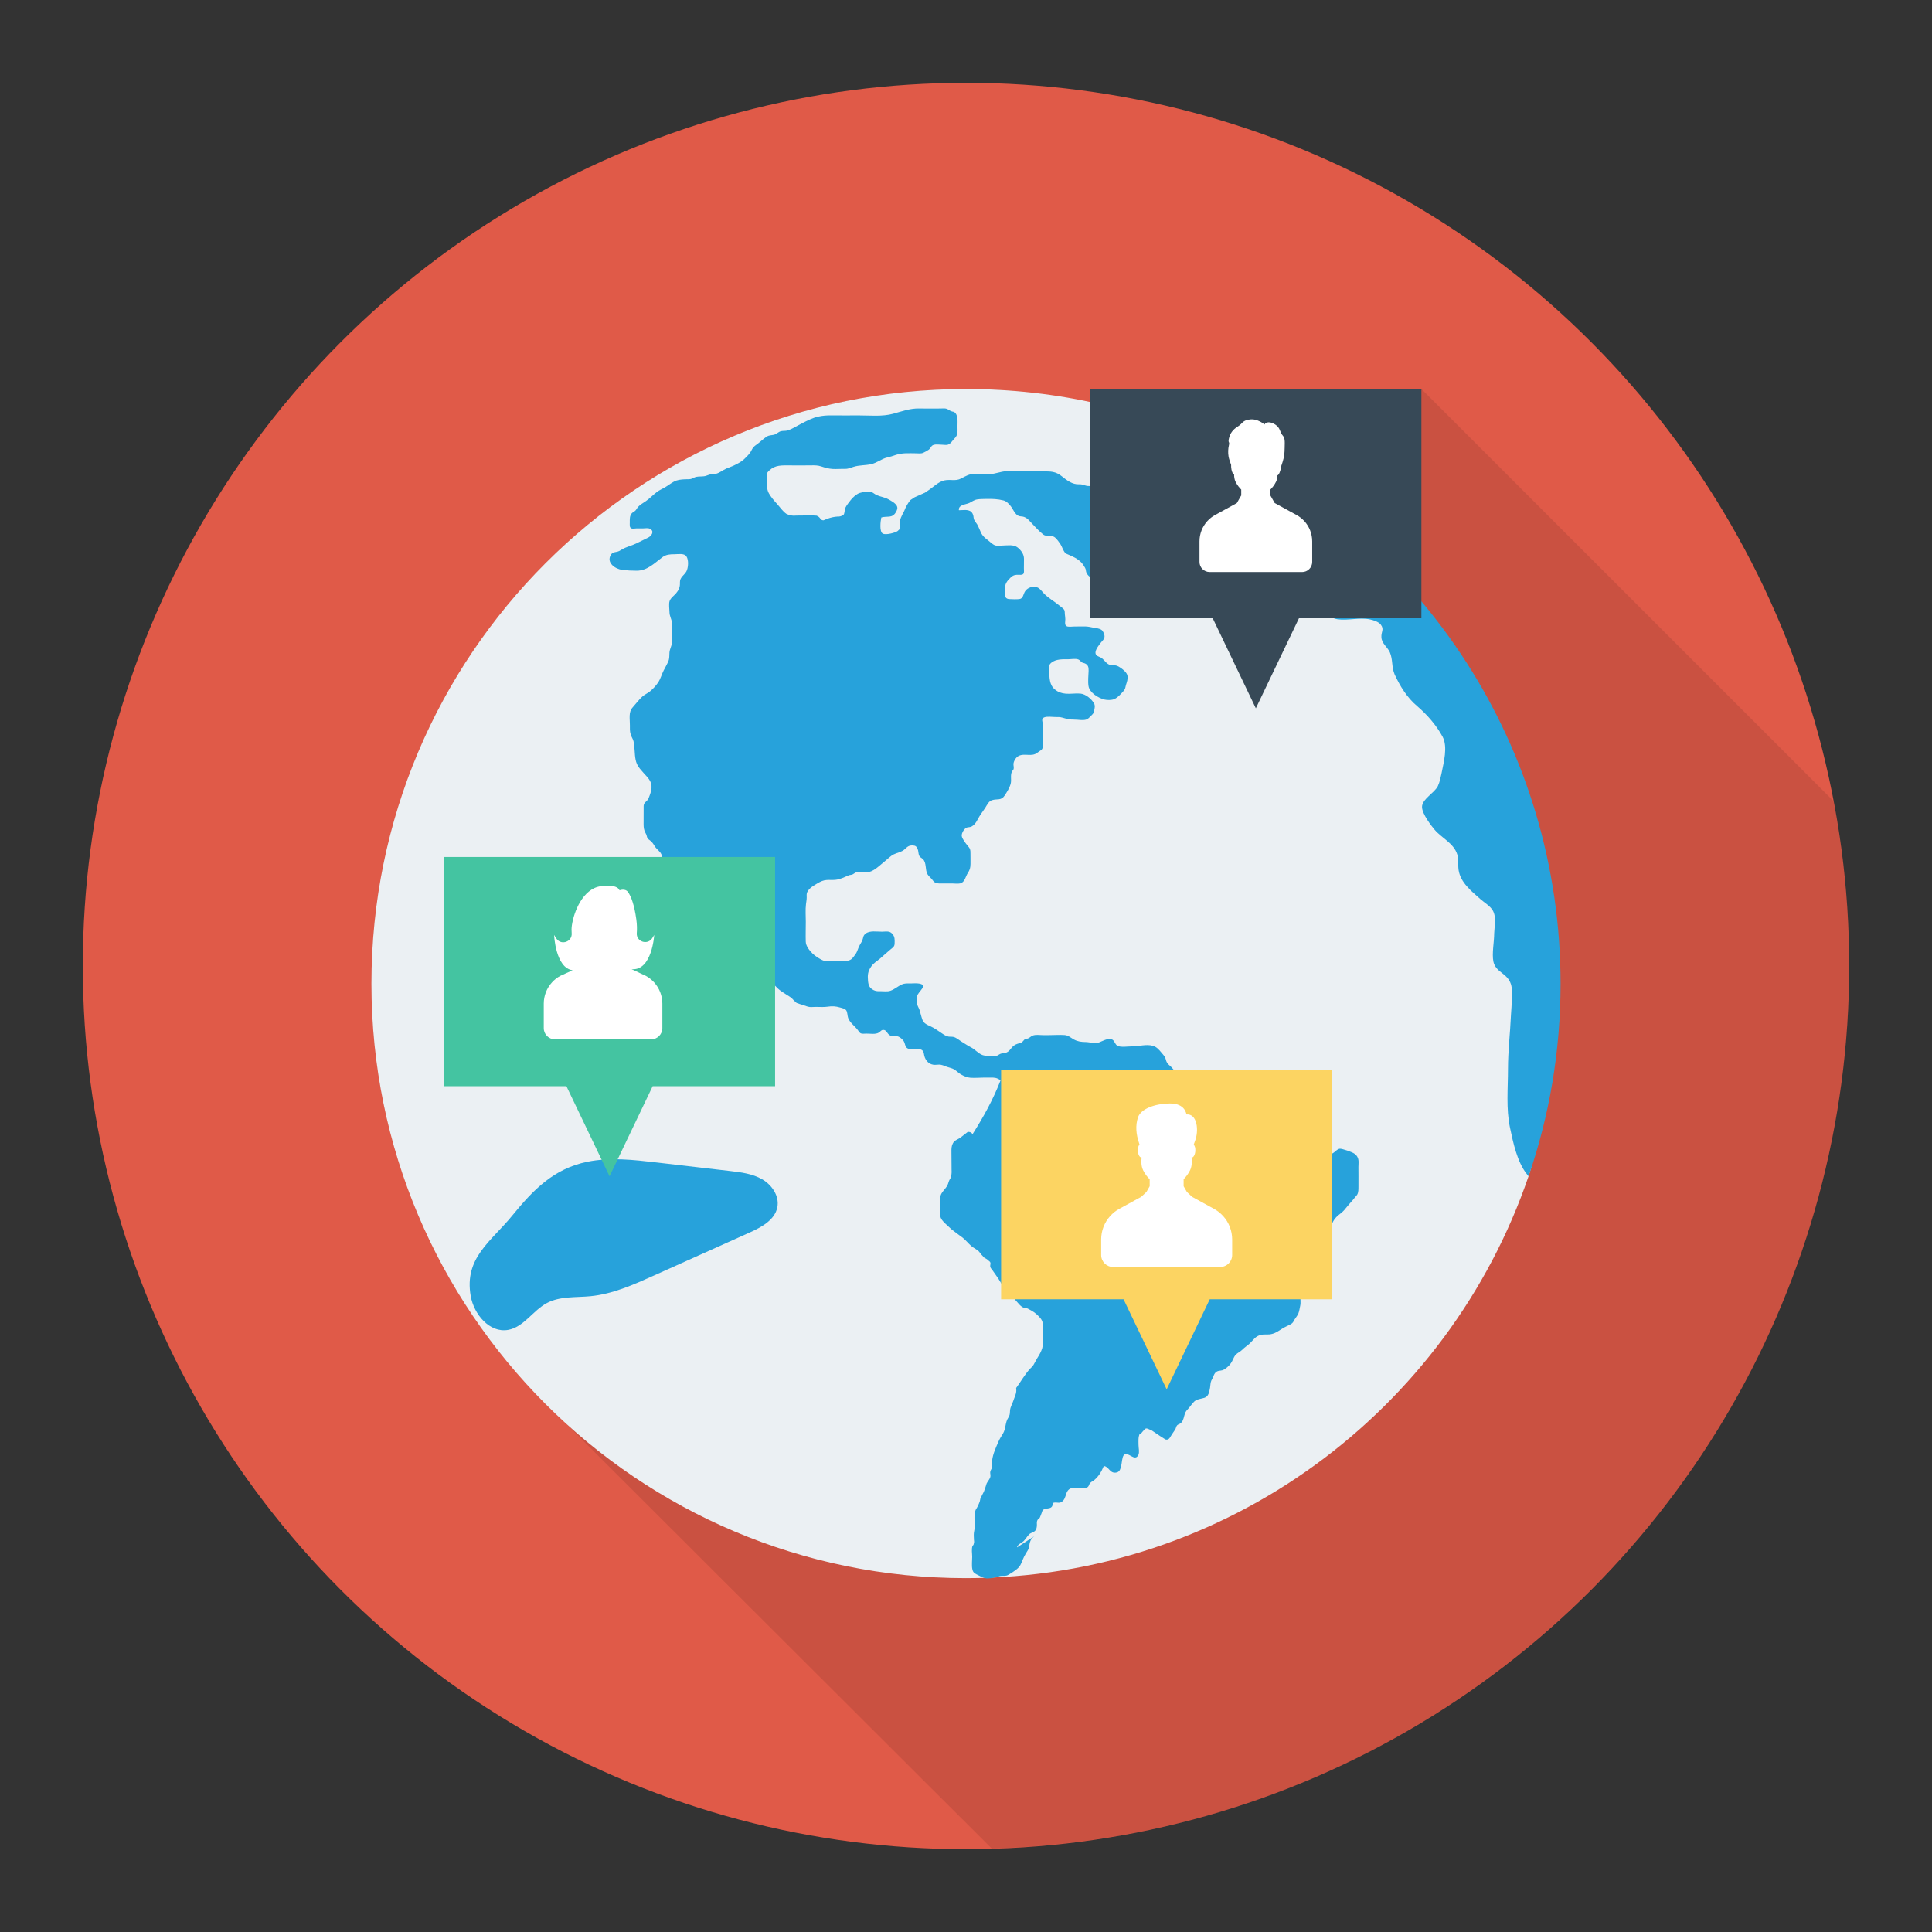 <?xml version="1.0"?>
<svg xmlns="http://www.w3.org/2000/svg" enable-background="new 0 0 140 140" height="512px" viewBox="0 0 140 140" width="512px" class=""><rect x="0" y="0" width="140" height="140" fill="#333333" stroke="none"/><g><circle cx="70" cy="70" fill="#334d5c" r="64" data-original="#334D5C" class="" style="fill:#E05A48" data-old_color="#334d5c"/><path d="m103.003 28.188h-24v.96c-2.9-.62-5.91-.96-9.01-.96-23.79 0-43.08 19.29-43.08 43.09 0 11.23 4.3 21.45 11.33 29.11v.01l.12.12c.8.86 1.63 1.69 2.49 2.48l31.011 30.955c34.482-.989 62.137-29.232 62.137-63.953 0-4.084-.399-8.073-1.13-11.944z" opacity=".1" data-original="#000000"/><path d="m110.709 83.051c.117-2.862.234-5.707.451-8.563.062-.814.411-1.432.898-1.87-.253-4.03-.94-8.219-1.401-10.319-1.106-5.037-3.814-9.812-6.732-14.031-3.636-5.257-12.556-9.009-14.337-15.35-.337-.172-.664-.362-1.006-.526-5.622-2.695-11.925-4.202-18.59-4.202-23.792 0-43.077 19.285-43.077 43.091 0 23.791 19.285 43.077 43.077 43.077 18.923 0 34.977-12.171 40.773-29.123.093-.27.158-.551.246-.823-.209-.377-.324-.832-.303-1.362z" fill="#ebf0f3" data-original="#EBF0F3" class=""/><path d="m98.35 83.81c-.099-.166-.229-.239-.398-.313-.189-.083-.418-.159-.618-.213-.18-.049-.27-.08-.44.039-.133.094-.25.238-.411.291-.129.042-.265.011-.375-.065-.186-.131-.124-.221-.203-.368-.106-.197-.365-.283-.545-.4-.121-.071-.233-.154-.337-.248-.159-.05-.322-.06-.489-.032-.273.007-.547.004-.82.004-.302 0-.604 0-.907 0-.271-0-.564.073-.83-.003-.296-.085-.495-.369-.718-.563-.098-.085-.204-.158-.317-.222-.165-.093-.367-.155-.503-.292-.168-.169-.155-.403-.139-.624.024-.331.017-.684-.077-1.005-.057-.195-.147-.514-.363-.549-.175-.028-.395.01-.571.01-.153-0-.307-.001-.46 0-.153.001-.336.039-.483-.014-.394-.144-.565-.685-.749-1.016-.093-.167-.198-.491-.367-.581-.099-.053-.265-.013-.376-.013-.398.001-.794-.02-1.187.034-.212.029-.429.047-.595-.121-.092-.093-.136-.175-.242-.268-.114-.099-.227-.19-.294-.331-.046-.098-.059-.213-.106-.311-.063-.13-.184-.259-.274-.366-.175-.209-.343-.411-.616-.487-.495-.137-1.011.045-1.507.041-.276-.003-.814.086-1.052-.039-.207-.109-.216-.429-.453-.48-.313-.066-.604.125-.879.229-.329.124-.659-.022-.989-.025-.303-.002-.566-.035-.842-.184-.23-.124-.396-.301-.669-.321-.384-.027-.781.006-1.167.006-.134 0-.269-0-.403 0-.243 0-.533-.059-.763.039-.113.048-.215.161-.333.204-.06.022-.114-.002-.178.029-.132.066-.181.23-.327.279-.176.059-.345.086-.506.204-.25.186-.305.458-.635.531-.121.027-.233.021-.348.07-.119.051-.19.132-.327.153-.153.024-.367.001-.518-.007-.132-.007-.302-.011-.424-.051-.318-.104-.563-.42-.867-.572-.23-.115-.431-.261-.655-.394-.2-.119-.395-.312-.619-.357-.105-.021-.221-.004-.328-.02-.188-.028-.325-.125-.477-.225-.277-.182-.537-.382-.839-.52-.254-.115-.503-.213-.602-.496-.08-.228-.129-.47-.205-.699-.054-.164-.173-.319-.186-.493-.011-.154-.015-.345.015-.498.066-.345.847-.801.132-.917-.207-.033-.422-.004-.631-.006-.207-.003-.41-.016-.605.071-.285.125-.529.356-.825.457-.235.081-.494.03-.736.034-.164.002-.311.006-.464-.067-.322-.154-.4-.359-.43-.69-.038-.418-.013-.687.234-1.035.188-.265.399-.371.645-.577.253-.213.489-.444.746-.653.181-.147.3-.207.304-.439.004-.277.029-.483-.18-.709-.202-.218-.46-.144-.736-.142-.367.003-.886-.099-1.191.144-.145.116-.154.198-.193.355-.042.172-.127.301-.218.453-.137.23-.166.478-.329.697-.213.286-.287.428-.644.465-.254.026-.51.012-.764.012-.272 0-.604.067-.867-.021-.26-.086-.648-.346-.834-.531-.216-.215-.473-.534-.483-.846-.015-.481.003-.966.003-1.448 0-.422-.038-.861.014-1.28.02-.158.05-.317.051-.477.001-.142-.023-.257.038-.388.141-.303.497-.495.771-.656.201-.118.397-.207.632-.224.213-.016.425.008.638-.013.359-.035.639-.191.966-.327.079-.033.155-.024.232-.048.103-.031.176-.111.271-.151.226-.096.593-.025.822-.025.447 0 .923-.505 1.276-.783.217-.171.413-.388.664-.513.268-.132.569-.161.795-.373.206-.193.306-.284.592-.271.189.008.263.077.341.252.068.152.043.354.119.499.064.122.174.15.265.239.274.267.146.776.331 1.094.082.142.217.238.32.364.078.095.135.192.243.247.154.079.399.06.57.058.213-.002.425-.001.638-.001.182 0 .411.036.59-.001.342-.071.39-.491.554-.745.153-.238.192-.366.2-.662.007-.245-.004-.491-.002-.736.003-.291-.015-.372-.198-.585-.142-.166-.402-.496-.434-.707-.03-.197.195-.594.414-.626.193-.028.268-.013.439-.159.146-.124.229-.284.319-.452.152-.285.356-.539.532-.81.127-.196.24-.472.483-.55.373-.119.667.049.916-.329.171-.259.36-.558.442-.86.08-.3-.048-.606.099-.896.053-.105.088-.047.119-.2.021-.102-.021-.236-.016-.338.011-.2.174-.474.358-.574.438-.238.956.083 1.363-.236.067-.053.133-.098.201-.141.123-.079.145-.093.197-.23.064-.167.017-.364.014-.539-.003-.158-.002-.315-.002-.473 0-.21.008-.421.003-.631-.005-.218-.161-.464.104-.557.232-.081.549-.023.791-.022.183 0.0.328-.009.505.042.315.09.545.151.867.145.278-.005.695.097.945-.031.092-.047.287-.257.342-.312.096-.097.124-.136.154-.281.04-.195.097-.382-.01-.564-.188-.32-.595-.659-.977-.697-.35-.035-.713.038-1.066.006-.305-.027-.55-.108-.79-.308-.415-.345-.38-.862-.418-1.361-.018-.239-.043-.41.17-.58.327-.262.803-.249 1.193-.245.229.002.558-.072.773.021.097.042.161.149.245.204.06.039.112.037.179.061.268.097.313.289.305.546-.011.351-.062.772-.005 1.12.076.468.714.863 1.157.968.198.047.493.048.685-.024.243-.091.526-.398.697-.6.153-.181.114-.249.177-.447.069-.216.137-.395.108-.634-.03-.239-.291-.445-.481-.585-.082-.06-.217-.139-.321-.169-.212-.06-.387.014-.59-.106-.218-.128-.324-.362-.552-.484-.157-.084-.374-.109-.378-.349-.005-.24.3-.616.416-.758.109-.134.233-.227.24-.416.006-.147-.106-.399-.212-.473-.175-.122-.372-.123-.573-.162-.191-.037-.371-.083-.567-.09-.29-.011-.587.004-.878.004-.14 0-.419.05-.538-.038-.141-.105-.07-.327-.073-.49-.002-.12-.019-.234-.033-.352-.011-.091.003-.232-.041-.315-.066-.123-.263-.245-.369-.333-.362-.304-.807-.541-1.129-.89-.217-.235-.358-.467-.702-.463-.244.002-.502.117-.641.328-.141.213-.13.53-.415.564-.216.026-.516.013-.736.001-.391-.022-.306-.394-.312-.682-.006-.313.069-.517.285-.745.088-.093.179-.195.294-.257.185-.1.342-.072.544-.072.32.001.255-.218.253-.47-.002-.229.004-.458.006-.686.002-.335-.201-.623-.466-.83-.299-.233-.756-.141-1.11-.137-.155.002-.386.036-.531-.019-.184-.07-.34-.244-.495-.36-.205-.152-.392-.305-.505-.539-.101-.208-.173-.424-.289-.625-.044-.076-.192-.245-.228-.357-.051-.157-.012-.253-.104-.42-.197-.36-.647-.234-.989-.239-.05-.404.513-.411.754-.525.191-.09.344-.22.558-.256.219-.036.454-.033.676-.038.424-.01.826.004 1.239.109.218.056.348.205.494.371.206.233.339.688.662.766.12.029.236.015.357.064.139.056.236.132.34.239.325.337.65.721 1.016 1.016.287.232.602-.008.886.244.142.126.274.315.379.473.114.173.166.388.284.553.083.116.096.119.246.182.339.142.717.309.977.583.096.102.209.267.275.39.082.151.046.228.1.36.121.294.573.535.881.581.155.023.268.003.408.075.139.072.19.189.379.113.146-.058.299-.211.345-.363.006-.065.012-.131.018-.196.008-.113.041-.218.099-.313.057-.055.062-.112.016-.172-.017-.076-.062-.134-.133-.174-.128-.12-.246-.258-.418-.314-.125-.04-.273-.03-.388-.107-.141-.094-.251-.312-.351-.446.254-.317.635-.323.97-.504.199-.108.323-.35.375-.567.078-.325.016-.765.013-1.105-.002-.322.024-.638.05-.959.023-.282.102-.507-.103-.729-.253-.275-.731-.612-1.096-.729-.101.001-.182-.035-.243-.108-.075-.066-.15-.133-.225-.201-.199-.112-.43-.031-.638-.095-.182-.056-.302-.108-.496-.098-.48.025-.884-.289-1.244-.578-.456-.366-.8-.357-1.344-.357-.468-0-.936-0-1.405 0-.43 0-.876-.033-1.304-.01-.399.021-.771.195-1.165.207-.374.012-.751-.029-1.125-.018-.373.011-.625.159-.94.328-.226.121-.406.127-.656.121-.133-.004-.265-.012-.397-.002-.498.038-.832.388-1.213.662-.124.085-.249.17-.373.256-.247.113-.495.224-.745.331-.106.071-.211.141-.317.212-.185.237-.33.496-.437.777-.161.31-.368.652-.333 1.015.012.088.028.175.049.261-.065.06-.129.12-.194.18-.158.122-.834.306-1.067.193-.276-.134-.169-.932-.116-1.173.417-.126.785.083 1.052-.379.087-.151.158-.295.072-.461-.108-.21-.437-.384-.632-.489-.26-.14-.547-.17-.816-.288-.141-.062-.239-.16-.365-.216-.197-.088-.661-.011-.882.058-.213.067-.511.33-.644.51-.128.174-.302.373-.39.564-.062.134-.042.387-.129.502-.129.099-.275.143-.437.132-.253.016-.499.07-.738.161-.095.037-.19.074-.285.112-.106-.002-.184-.048-.232-.135-.065-.095-.154-.163-.266-.204-.161-.009-.321-.018-.482-.027-.331.014-.661.021-.992.021-.247.031-.484-.01-.711-.123-.27-.186-.465-.487-.682-.725-.208-.227-.434-.491-.586-.759-.174-.308-.141-.655-.14-1.004 0-.106-.011-.214-.01-.319.002-.179.073-.239.206-.361.409-.374.888-.345 1.402-.344.538.002 1.077.01 1.615-.002.248-.005.477-.004.715.076.288.096.549.171.853.186.281.013.565-.014.847-.005.237.007.409-.072.638-.147.423-.138.864-.098 1.296-.199.414-.097.748-.392 1.156-.483.203-.045.388-.106.588-.175.488-.169.971-.129 1.489-.126.177.001.355.036.522-.035.115-.049.315-.161.404-.226.11-.08.141-.19.229-.279.154-.157.539-.085.749-.083.109.001.229.022.337.012.262-.025.398-.32.572-.487.244-.236.196-.53.196-.85-0-.307.065-.838-.232-1.039-.046-.031-.106-.027-.156-.042-.1-.031-.173-.069-.258-.126-.197-.132-.347-.093-.592-.091-.526.004-1.052.006-1.578-.002-.63-.009-1.245.217-1.846.381-.785.215-1.669.12-2.478.12-.672 0-1.344.007-2.016-.001-.333-.004-.611.019-.931.088-.429.093-.802.295-1.194.493-.344.174-.65.383-1.021.506-.162.054-.308.019-.471.054-.205.044-.333.217-.534.264-.199.046-.325.015-.522.137-.229.142-.431.352-.648.513-.118.087-.227.155-.321.267-.098.118-.141.262-.233.386-.126.17-.285.329-.439.473-.207.194-.514.347-.774.469-.166.079-.347.131-.515.207-.251.114-.475.304-.744.377-.096.026-.207.008-.305.022-.137.019-.256.065-.388.113-.246.09-.493.031-.74.085-.14.03-.248.123-.388.154-.093.021-.151.017-.245.018-.245.003-.564.015-.793.094-.306.106-.561.336-.838.496-.196.113-.401.197-.582.334-.275.207-.507.46-.79.656-.209.146-.479.287-.627.495-.05.071-.078.136-.14.198-.083.084-.193.112-.27.204-.152.181-.14.423-.138.652.001.183-.041.377.14.44.08.028.274-.008.356-.009.161-.001.322.002.483-0.0.15-.003.335-.043.476.026.369.182.116.529-.131.647-.291.139-.574.28-.863.423-.33.162-.698.235-1.015.423-.156.092-.233.152-.407.183-.178.031-.311.056-.408.213-.353.576.322 1.033.824 1.093.351.042.696.061 1.051.06.77-.002 1.294-.562 1.87-.987.256-.189.55-.208.856-.206.268.002.699-.097.873.156.178.259.138.835-.007 1.097-.097.174-.256.284-.364.446-.102.152-.101.257-.099.43.002.274-.101.487-.279.698-.153.181-.4.341-.473.572-.068.216-.008.576-.005.81.003.263.146.487.183.746.031.216.008.44.008.658 0.0.25.02.509-.001.757-.022.265-.176.495-.193.755-.015.22.007.426-.083.636-.097.228-.225.438-.336.658-.15.295-.219.6-.408.881-.151.223-.338.423-.539.6-.188.167-.419.25-.602.416-.255.231-.478.536-.708.792-.303.337-.188.843-.191 1.27-.002.234-.013.451.058.677.027.087.057.159.1.239.114.211.116.292.154.573.057.426.021.941.205 1.345.105.232.301.44.469.63.287.325.616.602.582 1.072-.02.276-.108.498-.207.75-.043.11-.076.148-.157.221-.217.195-.212.257-.208.567.005.376-.007.752-.003 1.128.002.221.022.393.124.588.055.105.085.152.111.273.049.226.18.229.334.386.111.112.177.235.263.366.125.193.366.339.456.549.071.167.01.295.1.449.106.181.25.358.399.505.121.119.247.2.336.342.007.033.014.067.021.1.111.18.262.32.454.418.215.101.33.063.544.057.133-.004.214-.041.293.084.04.063.099.245.12.323.03.113.002.211.079.316.085.077.179.141.282.192.068.07.118.15.151.241.123.17.088.168.331.161.201-.006.562-.033.738.096.201.146.09.409.133.613.061.287.007.505-.017.794-.028.328-.002.676.052.992.035.202-.008.406.024.608.026.161.072.322.127.477.078.221.305.389.45.574.171.22.241.163.475.255.154.06.218.186.347.267.155.097.307.084.464.199.2.146.358.346.559.495.174.129.396.324.6.413.127.055.266.08.392.142.199.097.421.131.608.256.142.095.241.225.366.343.194.183.408.307.63.452.127.083.276.165.393.265.107.124.224.238.351.342.15.057.302.106.457.147.157.051.328.134.499.148.144.012.301-.01.447-.009.272.001.562.027.832-.014.335-.05.587-.039.915.058.139.042.358.078.446.209.092.137.081.396.136.547.128.354.499.595.715.896.123.173.152.244.374.247.086.001.174-.007.261-.007.284-.001.624.07.874-.073.099-.057.161-.175.281-.193.251-.038.306.223.458.346.151.122.24.125.441.109.211-.017.332.054.49.2.158.146.178.225.238.43.065.221.159.268.366.306.375.069.925-.191.996.35.047.362.274.715.668.778.131.021.279-.002.411-.006.216-.007.374.086.575.157.181.064.391.097.555.201.182.116.313.268.508.372.216.115.396.2.645.22.329.027.676-.011 1.008-.011.146 0.0.291.002.437.001.339-.003.44.003.748.187-.548 1.413-1.225 2.633-2.031 3.909-.086-.122-.203-.175-.349-.161-.09.065-.177.133-.262.204-.125.094-.247.203-.383.281-.209.12-.334.146-.443.363-.101.2-.098.393-.095.611.007.432.008.865.009 1.297.018.207-.008.408-.08.602-.076.113-.13.236-.163.368-.048.156-.126.265-.227.392-.191.241-.351.389-.354.713-.002.161.006.322.005.482-0.0.3-.084.724.076.992.148.247.424.449.628.652.131.131.284.227.426.344.159.132.326.23.487.359.233.187.412.417.634.612.175.154.392.23.556.4.119.164.252.316.397.458.127.054.237.13.331.229.096.056.128.144.094.262-.033.128.002.24.103.333.221.329.464.63.66.978.155.274.293.505.533.712.194.168.361.368.534.556.162.176.358.46.592.543.066-.006.132.001.196.021.124.057.245.12.363.188.237.132.432.303.613.508.184.208.213.362.215.627.002.289-.004.579-.003.869.001.244.022.471-.044.706-.073.261-.229.522-.373.749-.092.157-.18.317-.265.478-.075.106-.161.201-.258.285-.383.422-.656.925-.996 1.382 0.0.163.02.086.007.248-.019.234-.138.443-.208.669-.072.232-.226.465-.243.711-.016.233-.002.342-.131.534-.226.334-.166.786-.377 1.137-.119.198-.231.36-.326.578-.186.427-.399.879-.459 1.345-.022.169.022.346-.005.511-.021.131-.125.22-.138.361-.009.1.028.202.017.301-.021.203-.197.346-.277.526-.059.201-.126.399-.2.595-.091.167-.177.337-.256.51-.012.059-.024.118-.036.177-.073.221-.173.429-.3.625-.154.371-.057.815-.064 1.211-.003.163-.053.306-.068.463-.017.172.003.355.006.527.019.089.014.176-.014.259-.005.061-.034.108-.086.143-.092.238-.028.549-.028.798.001.279-.045.609.007.886.04.21.125.307.313.394.204.094.441.247.658.282.212.034.554-.027.763-.079.138-.034.247-.095.392-.098.171-.003.318.02.473-.067.22-.124.422-.255.619-.413.244-.196.306-.356.419-.65.065-.169.154-.334.243-.491.097-.169.214-.296.238-.495.04-.33.097-.54.373-.756l-1.249.812c.009-.205.366-.34.494-.474.135-.141.231-.309.36-.452.129-.144.319-.146.448-.272.116-.114.143-.309.138-.461-.005-.166-.018-.234.07-.37.079-.039.134-.099.164-.182.031-.093.067-.185.107-.275.069-.244.11-.284.38-.329.132-.022.298-.027.378-.162.097-.165-.044-.266.222-.276.195-.007.318.063.489-.058.376-.264.197-.802.668-.976.182-.067.41-.022.601-.022.14-0.0.363.047.496 0 .113-.044.184-.127.214-.248.057-.116.146-.198.268-.247.386-.282.613-.664.791-1.094.365.03.411.503.831.481.324-.017.362-.246.433-.509.042-.154.06-.63.188-.767.301-.319.79.534 1.055-.011.091-.188.013-.503.011-.71-.002-.29-.035-.568.092-.837.12.034.104-.04.176-.112.292-.291.181-.352.7-.106.196.132.391.264.587.395.131.084.262.167.393.251.234.06.313-.106.411-.275.089-.152.196-.288.291-.435.054-.084.063-.183.11-.266.06-.105.129-.105.224-.157.214-.119.268-.346.326-.57.062-.237.103-.328.267-.497.17-.174.282-.388.466-.555.187-.168.482-.188.721-.26.315-.095.362-.43.417-.732.031-.174.022-.361.096-.525.047-.104.108-.183.145-.292.089-.261.212-.403.504-.423.197-.013.337-.111.497-.243.108-.089.196-.188.277-.305.129-.186.191-.437.342-.601.137-.149.341-.225.485-.375.151-.157.322-.259.484-.402.147-.13.267-.29.41-.424.257-.242.534-.283.879-.271.453.016.712-.167 1.083-.404.226-.144.414-.216.638-.334.172-.091.197-.196.29-.351.082-.137.21-.278.269-.427.072-.181.104-.419.143-.605.032-.152.003-.27.011-.42.015-.309.168-.397.304-.666.08-.159.102-.237.092-.419-.008-.146-.047-.354-.012-.501.048-.204.266-.423.394-.585.09-.113.151-.191.211-.322.068-.148.179-.236.264-.377.102-.169.114-.317.128-.504.009-.121-.014-.249.009-.368.035-.185.186-.317.314-.444.149-.146.374-.3.505-.473.099-.131.056-.209.052-.354-.01-.357.002-.527.237-.833.129-.168.252-.262.423-.394.19-.147.303-.289.449-.472.184-.232.392-.434.57-.672.038-.051.135-.143.171-.207.103-.18.087-.415.09-.614.008-.46-.003-.922-.002-1.383.001-.25.054-.522-.08-.747z" fill="#27a2db" data-original="#27A2DB" class=""/><path d="m88.583 32.393c.044.246.087.493.116.667.087.435.101.797.087 1.246-.015.638-.246 1.753.217 2.275.594.666 1.623.087 2.159.768.232.29.406 1.029.594 1.405.246.507.493.782.884 1.145.319.29.348.435.594.84.333.536.536.435 1.072.638.826.304 1.217.666 1.304 1.536.073.768.42 1.826 1.29 1.956.768.116 1.608-.145 2.376.015.261.058.594.16.768.362.29.362.029.522.058.942.029.449.435.695.609 1.072.232.536.116 1.058.348 1.608.391.855.913 1.695 1.623 2.289.724.623 1.391 1.376 1.855 2.231.391.739.072 1.869-.072 2.623-.073.319-.13.652-.275.956-.246.493-1.145.942-1.145 1.507 0 .507.681 1.377.913 1.652.522.608 1.377.971 1.637 1.782.116.391.044.753.101 1.145.145.913.927 1.521 1.579 2.101.275.246.71.493.898.826.275.478.116 1.145.101 1.666 0 .609-.174 1.449-.058 2.029.174.811 1.0.811 1.275 1.652.159.522.029 1.594 0 2.202-.058 1.333-.217 2.608-.217 3.941 0 1.391-.145 2.883.145 4.245.232 1.101.522 2.478 1.217 3.361.043.058.087.116.13.16 1.507-4.376 2.318-9.07 2.318-13.953 0-17.155-10.012-31.949-24.502-38.889z" fill="#27a2db" data-original="#27A2DB" class=""/><path d="m102.999 28.191h-23.992v16.61h8.872l3.124 6.526 3.124-6.526h8.872z" fill="#e56353" data-original="#E56353" class="active-path" style="fill:#374957" data-old_color="#e56353"/><path d="m55.234 85.459c-.705-.41-1.541-.512-2.351-.606-1.774-.206-3.548-.412-5.322-.618-1.663-.193-3.36-.385-5-.049-2.448.501-3.944 2.06-5.443 3.902-1.524 1.873-3.496 3.049-3.009 5.828.234 1.334 1.373 2.689 2.707 2.454 1.135-.2 1.796-1.4 2.812-1.945.949-.508 2.092-.393 3.164-.498 1.599-.156 3.096-.824 4.561-1.482 2.317-1.041 4.635-2.083 6.952-3.124.869-.391 1.847-.913 2.026-1.849.153-.801-.391-1.605-1.096-2.014z" fill="#27a2db" data-original="#27A2DB" class=""/><path d="m56.166 62.101h-23.992v16.61h8.872l3.124 6.526 3.124-6.526h8.872z" fill="#44c4a1" data-original="#44C4A1"/><path d="m94.356 41.453c.404 0 .731-.327.731-.731v-1.493c0-.541-.201-1.063-.565-1.463-.163-.179-.354-.33-.567-.446l-1.363-.747-.223-.122-0.0 0-.308-.54v-.44c.15-.154.272-.301.401-.553.076-.149.102-.323.108-.469.101-.039.212-.282.259-.588.004-.024.006-.046.009-.07.038-.108.075-.216.103-.313.118-.398.14-.552.15-1.038.011-.486.032-.696-.161-.906-.193-.21-.14-.53-.526-.773-.386-.243-.687-.177-.773 0 0 0-.494-.442-1.063-.364-.569.077-.494.276-.87.508-.376.232-.558.508-.644.861-.086.353.064.21 0 .486-.064.276-.076.552-.027.839.023.14.107.385.185.598-.002.049-.002.099.001.152.018.281.111.506.213.531-0.0.157.02.368.109.544.131.257.256.404.409.561v.442l-.007-.01-.308.54.001.003-.213.117-1.367.749c-.212.116-.404.267-.566.446-.364.401-.565.922-.565 1.463v1.493c0 .404.327.731.731.731h6.705z" fill="#fff" data-original="#FFF"/><path d="m47.4 71.186c-.171-.188-.373-.347-.596-.47l-1.039-.487c1.483.152 1.644-2.482 1.644-2.482-.056.1-.111.189-.167.266-.358.494-1.147.208-1.098-.4.022-.278.02-.595-.034-.992-.145-1.056-.379-1.659-.593-1.968-.214-.309-.626-.134-.626-.134s-.09-.481-1.372-.297c-1.282.184-1.936 1.85-2.078 2.829-.03.204-.031.397-.015.577.053.593-.723.895-1.082.42-.064-.085-.128-.184-.192-.299 0 0 .1 2.398 1.343 2.558l-.902.411c-.223.122-.425.281-.595.47-.383.422-.595.97-.595 1.54v1.772c0 .45.365.815.815.815h6.964c.45 0 .815-.365.815-.815v-1.772c-0-.569-.212-1.118-.595-1.54z" fill="#fff" data-original="#FFF"/><path d="m96.536 77.54h-23.992v16.61h8.872l3.124 6.526 3.124-6.526h8.872z" fill="#fcd462" data-original="#FCD462" class=""/><path d="m88.629 88.116c-.189-.208-.411-.383-.658-.519l-1.584-.868-.381-.356v0l-.236-.414v-.511c.174-.179.316-.349.465-.643.193-.38.109-.9.109-.9l-.001-.029c.004.001.007.003.011.003.129.007.247-.205.265-.473.014-.206-.036-.384-.119-.459.026-.081.056-.168.093-.261.303-.769.159-2.005-.62-1.93 0 0-.072-.807-1.197-.795-1.125.013-2.107.404-2.309.996-.202.593-.144 1.236.072 1.867.014.042.025.079.037.118-.085.072-.138.252-.124.462.018.268.137.479.265.473.004-0.0.007-.002.011-.003l-.001.029s-.085.52.109.9c.152.299.297.47.475.653v.502l-.237.417-.376.351v0l-1.589.87c-.247.135-.469.311-.657.519-.423.465-.657 1.072-.657 1.7v1.13c0 .477.387.864.864.864h7.764c.477 0 .864-.387.864-.864v-1.13c0-.629-.234-1.235-.657-1.7z" fill="#fff" data-original="#FFF"/></g> </svg>

